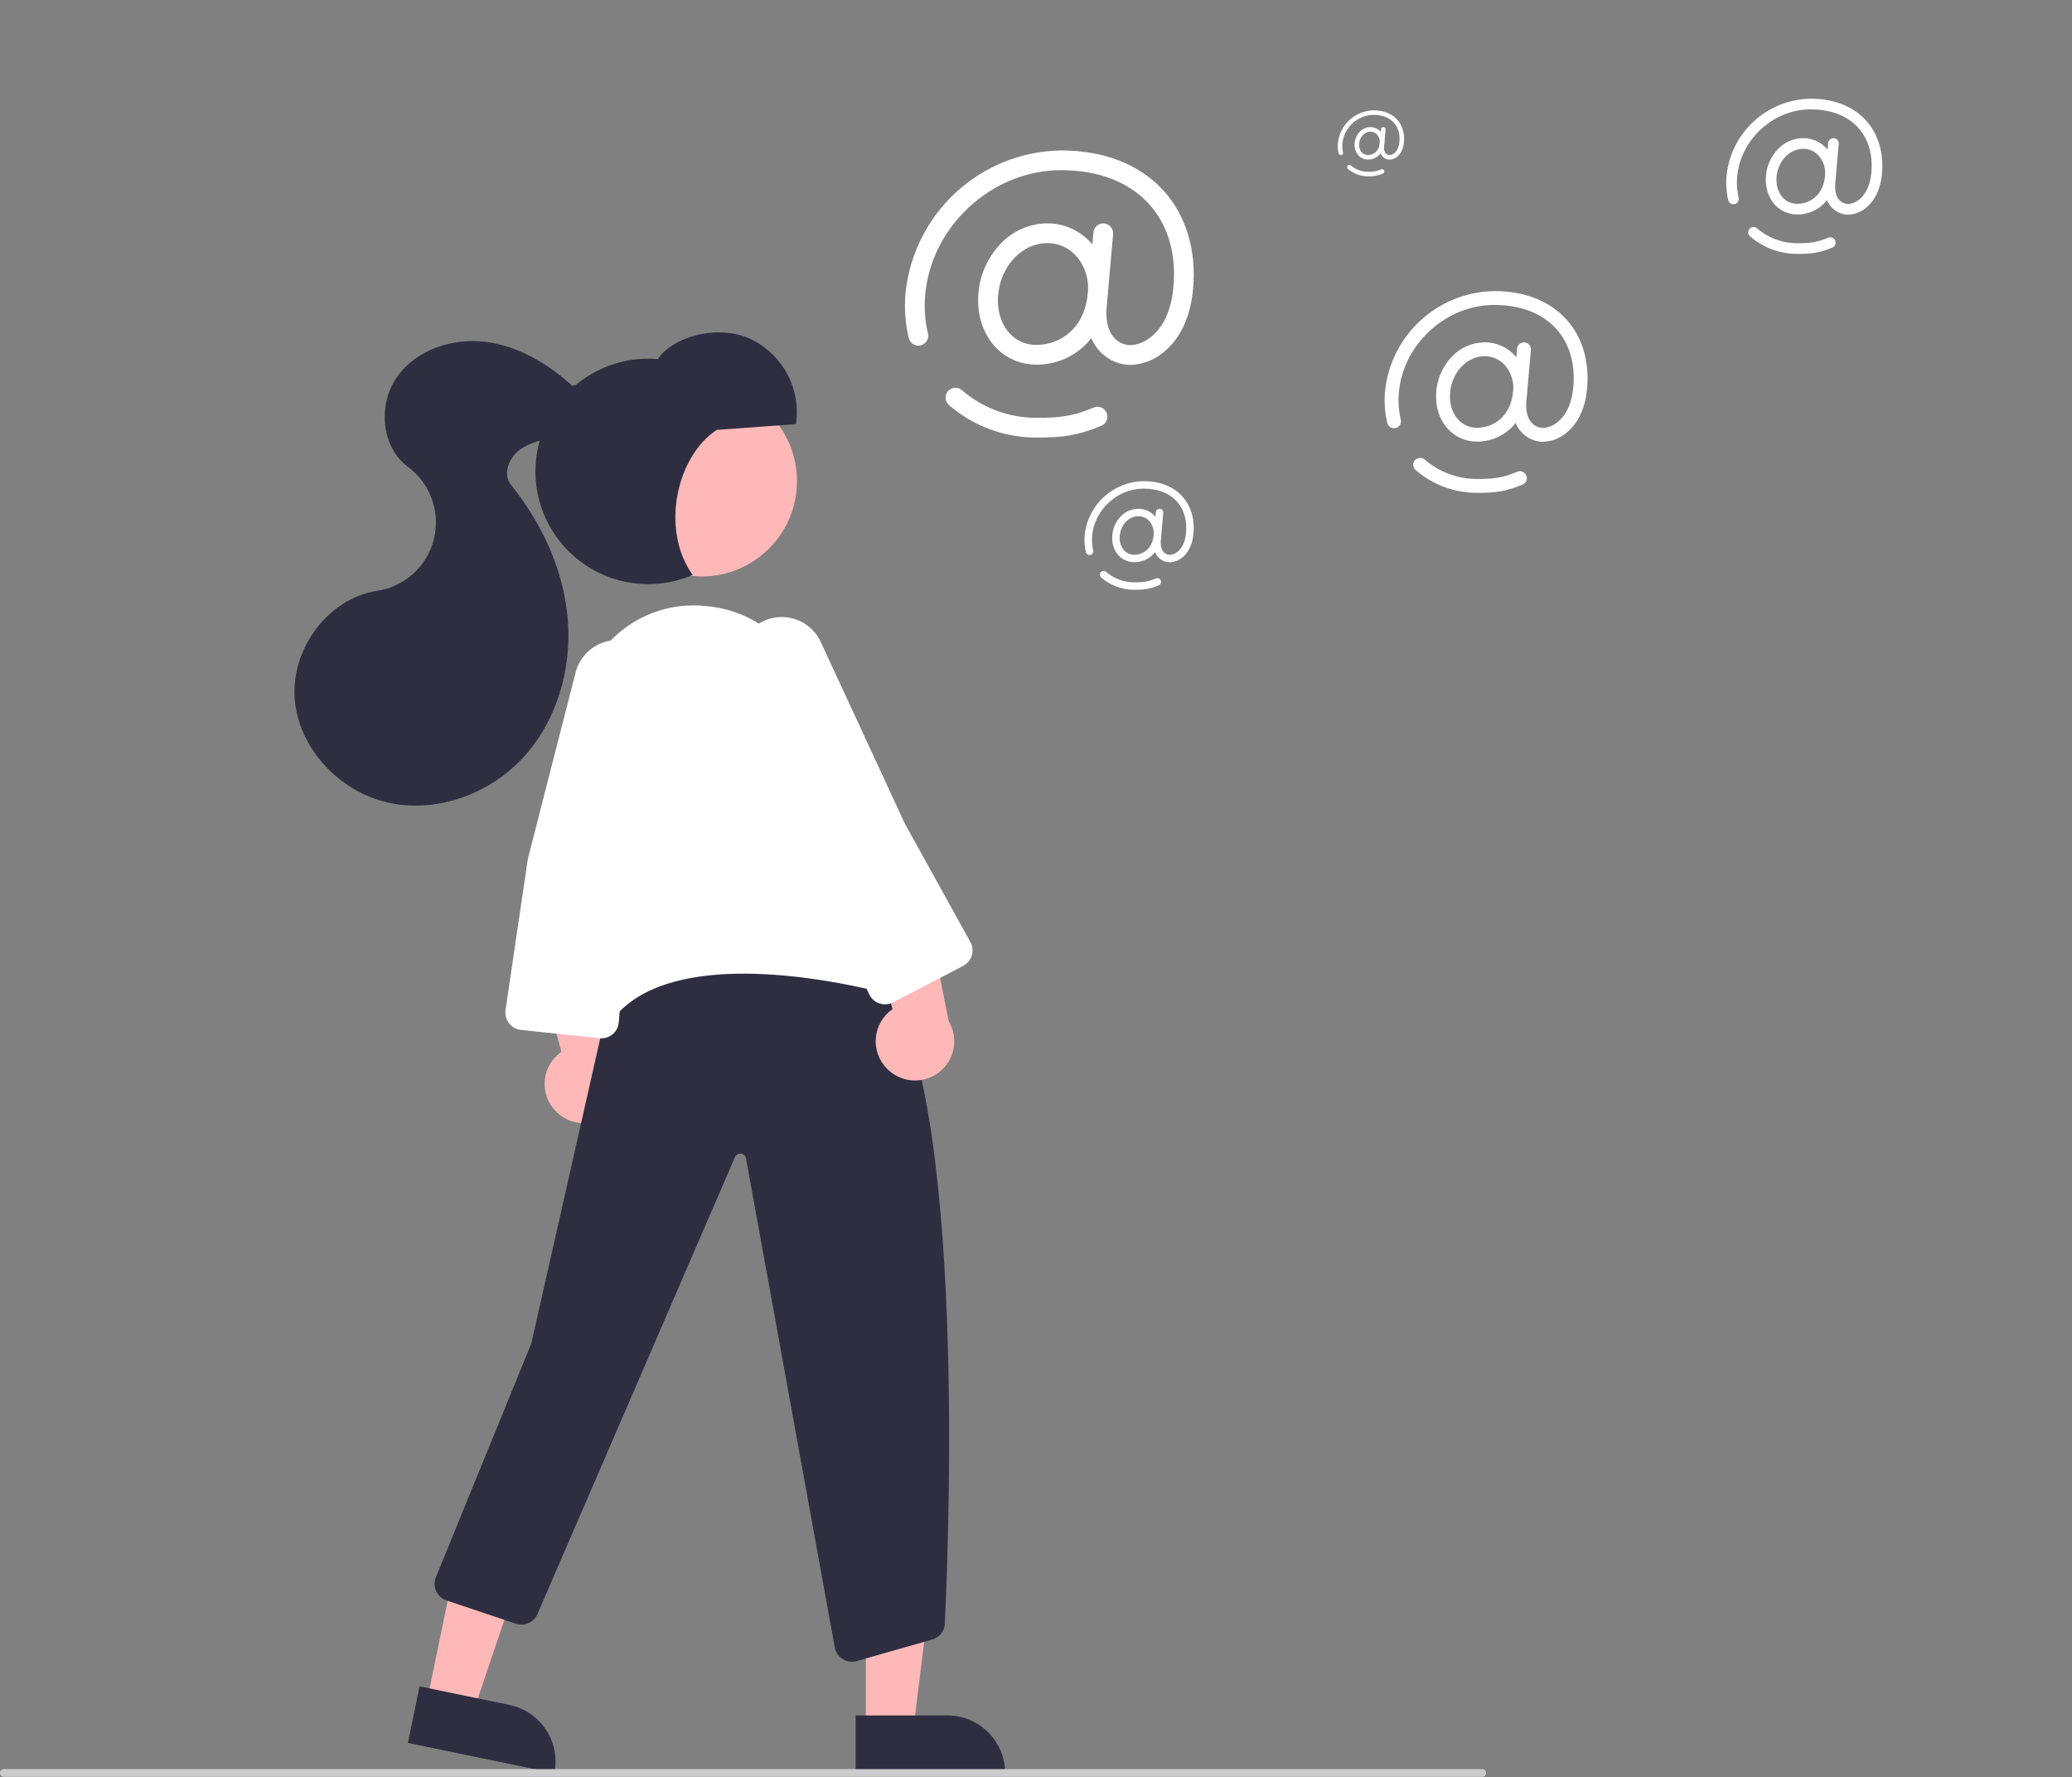 <?xml version="1.0" encoding="UTF-8"?>
<svg width="534px" height="458px" viewBox="0 0 534 458" version="1.1" xmlns="http://www.w3.org/2000/svg" xmlns:xlink="http://www.w3.org/1999/xlink">
    <rect x="0" y="0" width="534" height="458" fill="#808080" stroke="none"/>
    <title>Artboard</title>
    <g id="Artboard" stroke="none" stroke-width="1" fill="none" fill-rule="evenodd">
        <g id="mailbox3" transform="translate(0, 25.437)" fill-rule="nonzero">
            <polygon id="Path" fill="#FFB8B8" points="223.146 420.156 235.406 420.156 241.238 372.868 223.144 372.869"></polygon>
            <path d="M220.519,416.653 L259.05,416.653 L259.05,431.54 L235.406,431.54 C231.458,431.54 227.671,429.971 224.879,427.18 C222.088,424.388 220.519,420.601 220.519,416.653 L220.519,416.653 L220.519,416.653 Z" id="Path" fill="#2F2E41" transform="translate(239.785, 424.096) rotate(179.997) translate(-239.785, -424.096)"></path>
            <polygon id="Path" fill="#FFB8B8" points="110.003 413.123 122.009 415.605 137.297 370.478 119.578 366.814"></polygon>
            <path d="M106.233,412.907 L144.764,412.907 L144.764,427.794 L121.12,427.794 C112.899,427.794 106.233,421.129 106.233,412.907 L106.233,412.907 L106.233,412.907 Z" id="Path" fill="#2F2E41" transform="translate(125.499, 420.351) rotate(-168.318) translate(-125.499, -420.351)"></path>
            <path d="M143.258,260.975 C141.165,258.859 140.116,255.925 140.395,252.962 C140.673,249.999 142.249,247.312 144.7,245.623 L135.186,211.178 L152.851,216.905 L159.177,248.736 C161.799,253.138 160.714,258.804 156.653,261.926 C152.592,265.049 146.837,264.64 143.258,260.975 Z" id="Path" fill="#FFB8B8"></path>
            <path d="M219.564,402.818 C217.354,402.821 215.47,401.217 215.12,399.035 L192.272,273.136 C192.17,272.476 191.643,271.962 190.98,271.877 C190.317,271.792 189.678,272.156 189.412,272.769 L138.511,390.537 C137.573,392.675 135.164,393.749 132.947,393.018 L115.067,387.01 C113.888,386.615 112.926,385.749 112.409,384.619 C111.891,383.488 111.864,382.195 112.334,381.044 L136.943,320.761 L157.487,229.807 L157.632,229.697 C158.028,229.396 197.551,199.896 224.559,223.493 C249.274,245.086 244.674,368.478 243.501,392.994 C243.415,394.985 242.02,396.677 240.082,397.142 L220.656,402.685 C220.299,402.773 219.932,402.818 219.564,402.818 Z" id="Path" fill="#2F2E41"></path>
            <circle id="Oval" fill="#FFB8B8" cx="180.834" cy="98.561" r="24.561"></circle>
            <path d="M228.59,249.975 C226.497,247.859 225.449,244.925 225.727,241.962 C226.005,238.999 227.582,236.312 230.032,234.623 L220.519,200.178 L238.183,205.905 L244.509,237.736 C247.131,242.138 246.047,247.804 241.985,250.926 C237.924,254.049 232.169,253.64 228.59,249.975 L228.59,249.975 Z" id="Path" fill="#FFB8B8"></path>
            <path d="M153.612,240.156 C153.271,240.156 152.934,240.089 152.618,239.959 C142.246,235.743 150.516,153.445 150.874,149.944 L150.913,149.794 C151.17,149.208 151.429,148.635 151.691,148.073 C156.932,136.419 169.051,129.435 181.762,130.741 C194.67,131.733 205.545,140.764 208.893,153.269 L228.112,223.686 C228.529,225.207 228.118,226.836 227.029,227.978 C225.94,229.119 224.333,229.607 222.793,229.262 C207.84,225.923 171.601,219.993 158.091,237.03 C156.431,239.124 154.956,240.156 153.612,240.156 Z" id="Path" fill="#FFFFFF"></path>
            <path d="M228.086,233.396 C227.593,233.396 227.103,233.314 226.637,233.155 C225.474,232.766 224.522,231.916 224.005,230.804 L207.279,195.145 L191.004,148.296 C189.581,144.182 190.693,139.616 193.848,136.618 C196.438,134.162 200.052,133.104 203.558,133.776 C207.063,134.448 210.03,136.767 211.529,140.006 L233.186,186.796 L250.084,217.318 C250.671,218.38 250.805,219.634 250.455,220.796 C250.105,221.959 249.3,222.93 248.223,223.49 L230.156,232.885 C229.517,233.22 228.807,233.395 228.086,233.396 Z" id="Path" fill="#FFFFFF"></path>
            <path d="M155,242.162 C154.839,242.162 154.677,242.153 154.516,242.136 L134.265,239.988 C133.047,239.859 131.934,239.238 131.183,238.27 C130.432,237.301 130.109,236.068 130.288,234.856 L136.041,195.891 L148.352,147.848 C149.437,143.633 152.886,140.441 157.173,139.684 L157.173,139.684 C160.689,139.068 164.286,140.182 166.837,142.678 C169.388,145.175 170.581,148.746 170.041,152.275 L162.249,203.241 L159.476,238.019 C159.289,240.354 157.343,242.156 155,242.162 L155,242.162 Z" id="Path" fill="#FFFFFF"></path>
            <path d="M184.715,85.354 L205.126,83.867 C206.543,74.364 201.288,65.122 192.397,61.481 C183.696,58.176 172.898,61.847 169.556,67.112 C157.499,66.066 146.057,72.604 140.837,83.522 C135.616,94.44 137.712,107.451 146.096,116.178 C154.48,124.905 167.396,127.52 178.515,122.741 C170.091,110.917 174.416,92.126 184.715,85.354 Z" id="Path" fill="#2F2E41"></path>
            <path d="M147.594,74.079 C141.261,68.293 133.519,63.667 125.001,62.645 C116.483,61.623 107.176,64.744 102.272,71.783 C97.368,78.823 98.222,89.765 105.12,94.865 C110.912,99.148 113.558,106.496 111.827,113.488 C110.095,120.48 104.326,125.743 97.204,126.828 C84.539,128.757 75.003,141.807 75.951,154.583 C76.899,167.359 87.368,178.498 99.854,181.364 C112.341,184.231 126.003,179.301 134.718,169.91 C143.432,160.52 147.335,147.188 146.342,134.415 C145.349,121.643 139.742,109.475 131.68,99.517 C129.491,96.814 131.136,92.526 133.948,90.479 C136.761,88.432 140.343,87.86 143.635,86.736 C146.927,85.612 150.325,83.494 151.084,80.099 C151.843,76.704 147.994,72.74 147.594,74.079 Z" id="Path" fill="#2F2E41"></path>
            <g id="Group" transform="translate(356.849, 49.578)" fill="#FFFFFF">
                <path d="M23.819,38.793 C20.962,38.819 18.228,37.629 16.299,35.52 C14.072,33.088 12.982,29.561 13.309,25.843 C13.582,22.529 14.97,19.405 17.248,16.982 C19.444,14.605 22.523,13.239 25.759,13.206 C28.759,13.193 31.623,14.455 33.637,16.679 C35.931,19.274 37.035,22.711 36.682,26.157 L36.682,26.157 C36.348,29.935 34.88,33.145 32.437,35.437 C30.098,37.614 27.015,38.815 23.819,38.793 Z M25.759,16.783 C21.239,16.783 17.335,20.9 16.872,26.156 C16.633,28.878 17.385,31.411 18.937,33.105 C20.184,34.479 21.964,35.248 23.819,35.216 C28.036,35.216 32.547,32.318 33.119,25.842 L33.119,25.843 C33.385,23.396 32.616,20.949 30.999,19.094 C29.66,17.615 27.755,16.775 25.759,16.783 L25.759,16.783 Z" id="Shape"></path>
                <path d="M40.818,38.84 C40.419,38.841 40.021,38.807 39.628,38.738 C37.542,38.378 35.695,37.177 34.519,35.416 C33.248,33.524 32.712,30.989 32.967,28.085 L34.134,14.844 C34.222,13.862 35.089,13.137 36.072,13.223 C37.054,13.31 37.781,14.176 37.697,15.158 L36.53,28.399 C36.196,32.195 37.588,34.744 40.253,35.216 C41.167,35.378 42.811,35.127 44.432,33.884 C46.089,32.615 48.161,29.993 48.626,24.705 C49.161,18.639 47.611,13.431 44.143,9.644 C40.508,5.675 35.005,3.577 28.23,3.577 C15.775,3.577 4.756,13.706 3.666,26.156 C3.453,28.498 3.621,30.859 4.165,33.148 C4.397,34.108 3.806,35.074 2.845,35.305 C1.885,35.536 0.919,34.945 0.688,33.985 C0.054,31.321 -0.144,28.571 0.103,25.844 C1.577,11.348 13.661,0.245 28.23,0 C36.035,0 42.45,2.5 46.781,7.229 C50.885,11.71 52.805,18.028 52.189,25.019 C51.609,31.603 48.834,35.018 46.608,36.724 C44.957,38.036 42.926,38.778 40.818,38.84 L40.818,38.84 Z" id="Path"></path>
                <path d="M23.962,51.999 C18.093,52.046 12.407,49.953 7.968,46.111 C7.488,45.69 7.269,45.043 7.394,44.417 C7.519,43.79 7.97,43.277 8.576,43.073 C9.182,42.868 9.85,43.003 10.33,43.426 C14.116,46.693 18.962,48.469 23.962,48.423 C27.972,48.423 30.398,48.155 34.176,46.568 C34.765,46.32 35.441,46.405 35.95,46.792 C36.459,47.178 36.724,47.807 36.643,48.441 C36.563,49.075 36.15,49.618 35.561,49.865 C31.242,51.68 28.379,51.999 23.962,51.999 Z" id="Path"></path>
            </g>
            <g id="Group" transform="translate(233.227, 13.331)" fill="#FFFFFF">
                <path d="M33.897,55.206 C29.83,55.242 25.94,53.549 23.195,50.548 C20.025,47.087 18.474,42.068 18.94,36.776 C19.328,32.06 21.303,27.614 24.545,24.166 C27.67,20.785 32.052,18.841 36.657,18.793 C40.926,18.775 45.002,20.571 47.868,23.735 C51.133,27.428 52.704,32.319 52.201,37.223 L52.201,37.223 C51.726,42.6 49.637,47.167 46.16,50.43 C42.831,53.528 38.444,55.236 33.897,55.206 Z M36.657,23.883 C30.224,23.883 24.669,29.743 24.011,37.223 C23.67,41.096 24.74,44.7 26.949,47.111 C28.724,49.066 31.256,50.161 33.897,50.116 C39.898,50.116 46.317,45.991 47.13,36.776 L47.13,36.776 C47.509,33.294 46.416,29.812 44.114,27.172 C42.208,25.067 39.497,23.871 36.657,23.883 L36.657,23.883 Z" id="Shape"></path>
                <path d="M58.087,55.272 C57.519,55.274 56.953,55.225 56.394,55.127 C53.425,54.615 50.796,52.906 49.123,50.4 C47.315,47.708 46.551,44.1 46.915,39.967 L48.575,21.125 C48.701,19.727 49.935,18.695 51.333,18.818 C52.731,18.941 53.766,20.173 53.645,21.571 L51.985,40.414 C51.51,45.816 53.49,49.443 57.283,50.116 C58.584,50.346 60.923,49.988 63.231,48.22 C65.588,46.414 68.536,42.682 69.199,35.157 C69.96,26.524 67.754,19.113 62.819,13.725 C57.646,8.076 49.815,5.09 40.173,5.09 C22.45,5.09 6.769,19.504 5.217,37.221 C4.914,40.555 5.154,43.915 5.928,47.172 C6.257,48.538 5.416,49.913 4.049,50.242 C2.683,50.571 1.308,49.73 0.979,48.363 C0.076,44.572 -0.205,40.659 0.147,36.777 C2.245,16.148 19.44,0.348 40.173,0 C51.281,0 60.41,3.557 66.573,10.287 C72.413,16.664 75.146,25.655 74.269,35.604 C73.444,44.973 69.495,49.833 66.326,52.26 C63.977,54.128 61.087,55.185 58.087,55.272 L58.087,55.272 Z" id="Path"></path>
                <path d="M34.1,73.999 C25.747,74.066 17.656,71.087 11.339,65.62 C10.655,65.02 10.344,64.1 10.522,63.208 C10.701,62.316 11.342,61.587 12.204,61.296 C13.066,61.005 14.018,61.196 14.701,61.798 C20.088,66.447 26.984,68.975 34.1,68.909 C39.806,68.909 43.259,68.528 48.635,66.269 C49.473,65.917 50.436,66.038 51.16,66.588 C51.885,67.138 52.26,68.032 52.146,68.935 C52.032,69.837 51.445,70.61 50.606,70.962 C44.459,73.544 40.386,73.999 34.1,73.999 Z" id="Path"></path>
            </g>
            <g id="Group" transform="translate(279.494, 98.561)" fill="#FFFFFF">
                <path d="M12.826,20.889 C11.287,20.902 9.815,20.262 8.776,19.126 C7.577,17.817 6.99,15.917 7.167,13.915 C7.313,12.131 8.061,10.449 9.287,9.144 C10.47,7.864 12.128,7.129 13.87,7.111 C15.485,7.104 17.028,7.784 18.112,8.981 C19.348,10.378 19.942,12.229 19.752,14.084 L19.752,14.084 C19.572,16.119 18.782,17.847 17.466,19.082 C16.206,20.254 14.546,20.9 12.826,20.889 Z M13.87,9.037 C11.436,9.037 9.334,11.254 9.085,14.084 C8.956,15.55 9.361,16.913 10.197,17.826 C10.869,18.566 11.827,18.98 12.826,18.963 C15.097,18.963 17.525,17.402 17.833,13.915 L17.833,13.915 C17.976,12.598 17.563,11.28 16.692,10.281 C15.971,9.485 14.945,9.032 13.87,9.037 L13.87,9.037 Z" id="Shape"></path>
                <path d="M21.979,20.914 C21.764,20.914 21.55,20.896 21.338,20.859 C20.215,20.665 19.22,20.018 18.587,19.07 C17.903,18.052 17.614,16.687 17.752,15.123 L18.38,7.993 C18.427,7.464 18.894,7.074 19.423,7.12 C19.952,7.167 20.344,7.633 20.298,8.162 L19.67,15.292 C19.49,17.336 20.239,18.708 21.674,18.963 C22.167,19.05 23.052,18.915 23.925,18.245 C24.817,17.562 25.933,16.15 26.183,13.303 C26.471,10.036 25.636,7.232 23.769,5.193 C21.812,3.056 18.849,1.926 15.201,1.926 C8.494,1.926 2.561,7.38 1.974,14.084 C1.859,15.345 1.95,16.617 2.243,17.849 C2.367,18.366 2.049,18.886 1.532,19.01 C1.015,19.135 0.495,18.817 0.371,18.3 C0.029,16.865 -0.078,15.384 0.056,13.916 C0.849,6.11 7.356,0.132 15.201,0 C19.404,0 22.858,1.346 25.19,3.893 C27.399,6.305 28.434,9.707 28.102,13.472 C27.79,17.017 26.295,18.856 25.096,19.774 C24.208,20.481 23.114,20.881 21.979,20.914 L21.979,20.914 Z" id="Path"></path>
                <path d="M12.903,28 C9.742,28.025 6.68,26.898 4.291,24.829 C4.032,24.602 3.914,24.254 3.981,23.917 C4.049,23.579 4.292,23.303 4.618,23.193 C4.944,23.083 5.304,23.155 5.562,23.383 C7.601,25.142 10.21,26.099 12.903,26.074 C15.062,26.074 16.368,25.929 18.402,25.075 C18.72,24.941 19.084,24.987 19.358,25.195 C19.632,25.404 19.774,25.742 19.731,26.083 C19.688,26.425 19.466,26.717 19.148,26.85 C16.822,27.828 15.281,28 12.903,28 Z" id="Path"></path>
            </g>
            <g id="Group" transform="translate(344.769, 3)" fill="#FFFFFF">
                <path d="M7.787,12.682 C6.853,12.691 5.959,12.302 5.329,11.612 C4.6,10.817 4.244,9.664 4.351,8.449 C4.44,7.365 4.894,6.344 5.639,5.552 C6.357,4.775 7.363,4.328 8.421,4.317 C9.402,4.313 10.338,4.726 10.997,5.453 C11.747,6.301 12.108,7.425 11.992,8.551 L11.992,8.551 C11.883,9.787 11.403,10.836 10.604,11.585 C9.84,12.297 8.832,12.689 7.787,12.682 Z M8.421,5.487 C6.943,5.487 5.667,6.833 5.516,8.551 C5.438,9.441 5.684,10.269 6.191,10.823 C6.599,11.272 7.18,11.523 7.787,11.513 C9.166,11.513 10.64,10.565 10.827,8.448 L10.827,8.449 C10.914,7.649 10.663,6.849 10.134,6.242 C9.696,5.759 9.074,5.484 8.421,5.487 L8.421,5.487 Z" id="Shape"></path>
                <path d="M13.344,12.698 C13.214,12.698 13.084,12.687 12.955,12.664 C12.273,12.547 11.669,12.154 11.285,11.578 C10.87,10.96 10.694,10.131 10.778,9.182 L11.159,4.853 C11.188,4.532 11.472,4.295 11.793,4.323 C12.114,4.351 12.352,4.634 12.324,4.956 L11.943,9.284 C11.833,10.525 12.288,11.359 13.16,11.513 C13.459,11.566 13.996,11.484 14.526,11.078 C15.067,10.663 15.745,9.805 15.897,8.077 C16.072,6.093 15.565,4.391 14.431,3.153 C13.243,1.855 11.444,1.169 9.229,1.169 C5.157,1.169 1.555,4.481 1.199,8.551 C1.129,9.317 1.184,10.089 1.362,10.837 C1.437,11.151 1.244,11.466 0.93,11.542 C0.616,11.618 0.301,11.424 0.225,11.11 C0.018,10.239 -0.047,9.341 0.034,8.449 C0.516,3.71 4.466,0.08 9.229,0 C11.781,0 13.878,0.817 15.294,2.363 C16.635,3.828 17.263,5.894 17.062,8.179 C16.872,10.332 15.965,11.448 15.237,12.006 C14.697,12.435 14.033,12.678 13.344,12.698 L13.344,12.698 Z" id="Path"></path>
                <path d="M7.834,17 C5.915,17.015 4.056,16.331 2.605,15.075 C2.448,14.937 2.376,14.726 2.417,14.521 C2.458,14.316 2.606,14.148 2.804,14.081 C3.002,14.015 3.22,14.059 3.377,14.197 C4.615,15.265 6.199,15.846 7.834,15.83 C9.145,15.83 9.938,15.743 11.173,15.224 C11.365,15.143 11.587,15.171 11.753,15.297 C11.919,15.424 12.006,15.629 11.98,15.836 C11.953,16.044 11.818,16.221 11.626,16.302 C10.214,16.895 9.278,17 7.834,17 Z" id="Path"></path>
            </g>
            <g id="Group" transform="translate(444.884, 0)" fill="#FFFFFF">
                <path d="M18.323,29.841 C16.124,29.861 14.021,28.945 12.538,27.323 C10.824,25.453 9.986,22.739 10.238,19.879 C10.447,17.33 11.515,14.927 13.267,13.063 C14.957,11.235 17.325,10.184 19.815,10.159 C22.122,10.148 24.325,11.12 25.874,12.83 C27.64,14.826 28.489,17.47 28.217,20.121 L28.217,20.121 C27.96,23.027 26.831,25.496 24.951,27.259 C23.152,28.934 20.781,29.857 18.323,29.841 Z M19.815,12.91 C16.337,12.91 13.335,16.077 12.979,20.12 C12.794,22.214 13.373,24.162 14.567,25.465 C15.527,26.522 16.895,27.114 18.323,27.09 C21.566,27.09 25.036,24.86 25.476,19.879 L25.476,19.879 C25.681,17.997 25.09,16.115 23.845,14.688 C22.815,13.55 21.35,12.903 19.815,12.91 L19.815,12.91 Z" id="Shape"></path>
                <path d="M31.398,29.877 C31.092,29.878 30.785,29.851 30.483,29.799 C28.878,29.522 27.457,28.598 26.553,27.243 C25.576,25.788 25.163,23.838 25.359,21.604 L26.257,11.419 C26.325,10.663 26.992,10.105 27.748,10.172 C28.503,10.238 29.063,10.904 28.997,11.66 L28.1,21.845 C27.843,24.766 28.914,26.726 30.964,27.089 C31.667,27.214 32.931,27.021 34.179,26.065 C35.453,25.089 37.047,23.071 37.405,19.004 C37.816,14.337 36.624,10.331 33.956,7.419 C31.16,4.365 26.927,2.751 21.715,2.751 C12.135,2.751 3.659,10.543 2.82,20.12 C2.656,21.921 2.786,23.738 3.204,25.498 C3.382,26.237 2.927,26.98 2.189,27.158 C1.45,27.336 0.707,26.881 0.529,26.142 C0.041,24.093 -0.111,21.978 0.079,19.88 C1.213,8.729 10.508,0.188 21.715,0 C27.719,0 32.654,1.923 35.985,5.561 C39.142,9.008 40.619,13.868 40.145,19.245 C39.7,24.31 37.565,26.937 35.852,28.249 C34.582,29.258 33.02,29.83 31.398,29.877 L31.398,29.877 Z" id="Path"></path>
                <path d="M18.433,39.999 C13.917,40.035 9.544,38.425 6.129,35.47 C5.76,35.146 5.591,34.649 5.688,34.167 C5.784,33.684 6.131,33.29 6.597,33.133 C7.063,32.976 7.577,33.079 7.946,33.404 C10.858,35.917 14.586,37.284 18.433,37.248 C21.517,37.248 23.383,37.042 26.289,35.821 C26.742,35.631 27.263,35.696 27.654,35.994 C28.046,36.291 28.249,36.774 28.187,37.262 C28.125,37.75 27.808,38.167 27.355,38.358 C24.032,39.754 21.83,39.999 18.433,39.999 Z" id="Path"></path>
            </g>
            <path d="M382,432.481 L1,432.481 C0.448,432.481 0,432.033 0,431.481 C0,430.928 0.448,430.481 1,430.481 L382,430.481 C382.552,430.481 383,430.928 383,431.481 C383,432.033 382.552,432.481 382,432.481 Z" id="Path" fill="#CCCCCC"></path>
        </g>
    </g>
</svg>